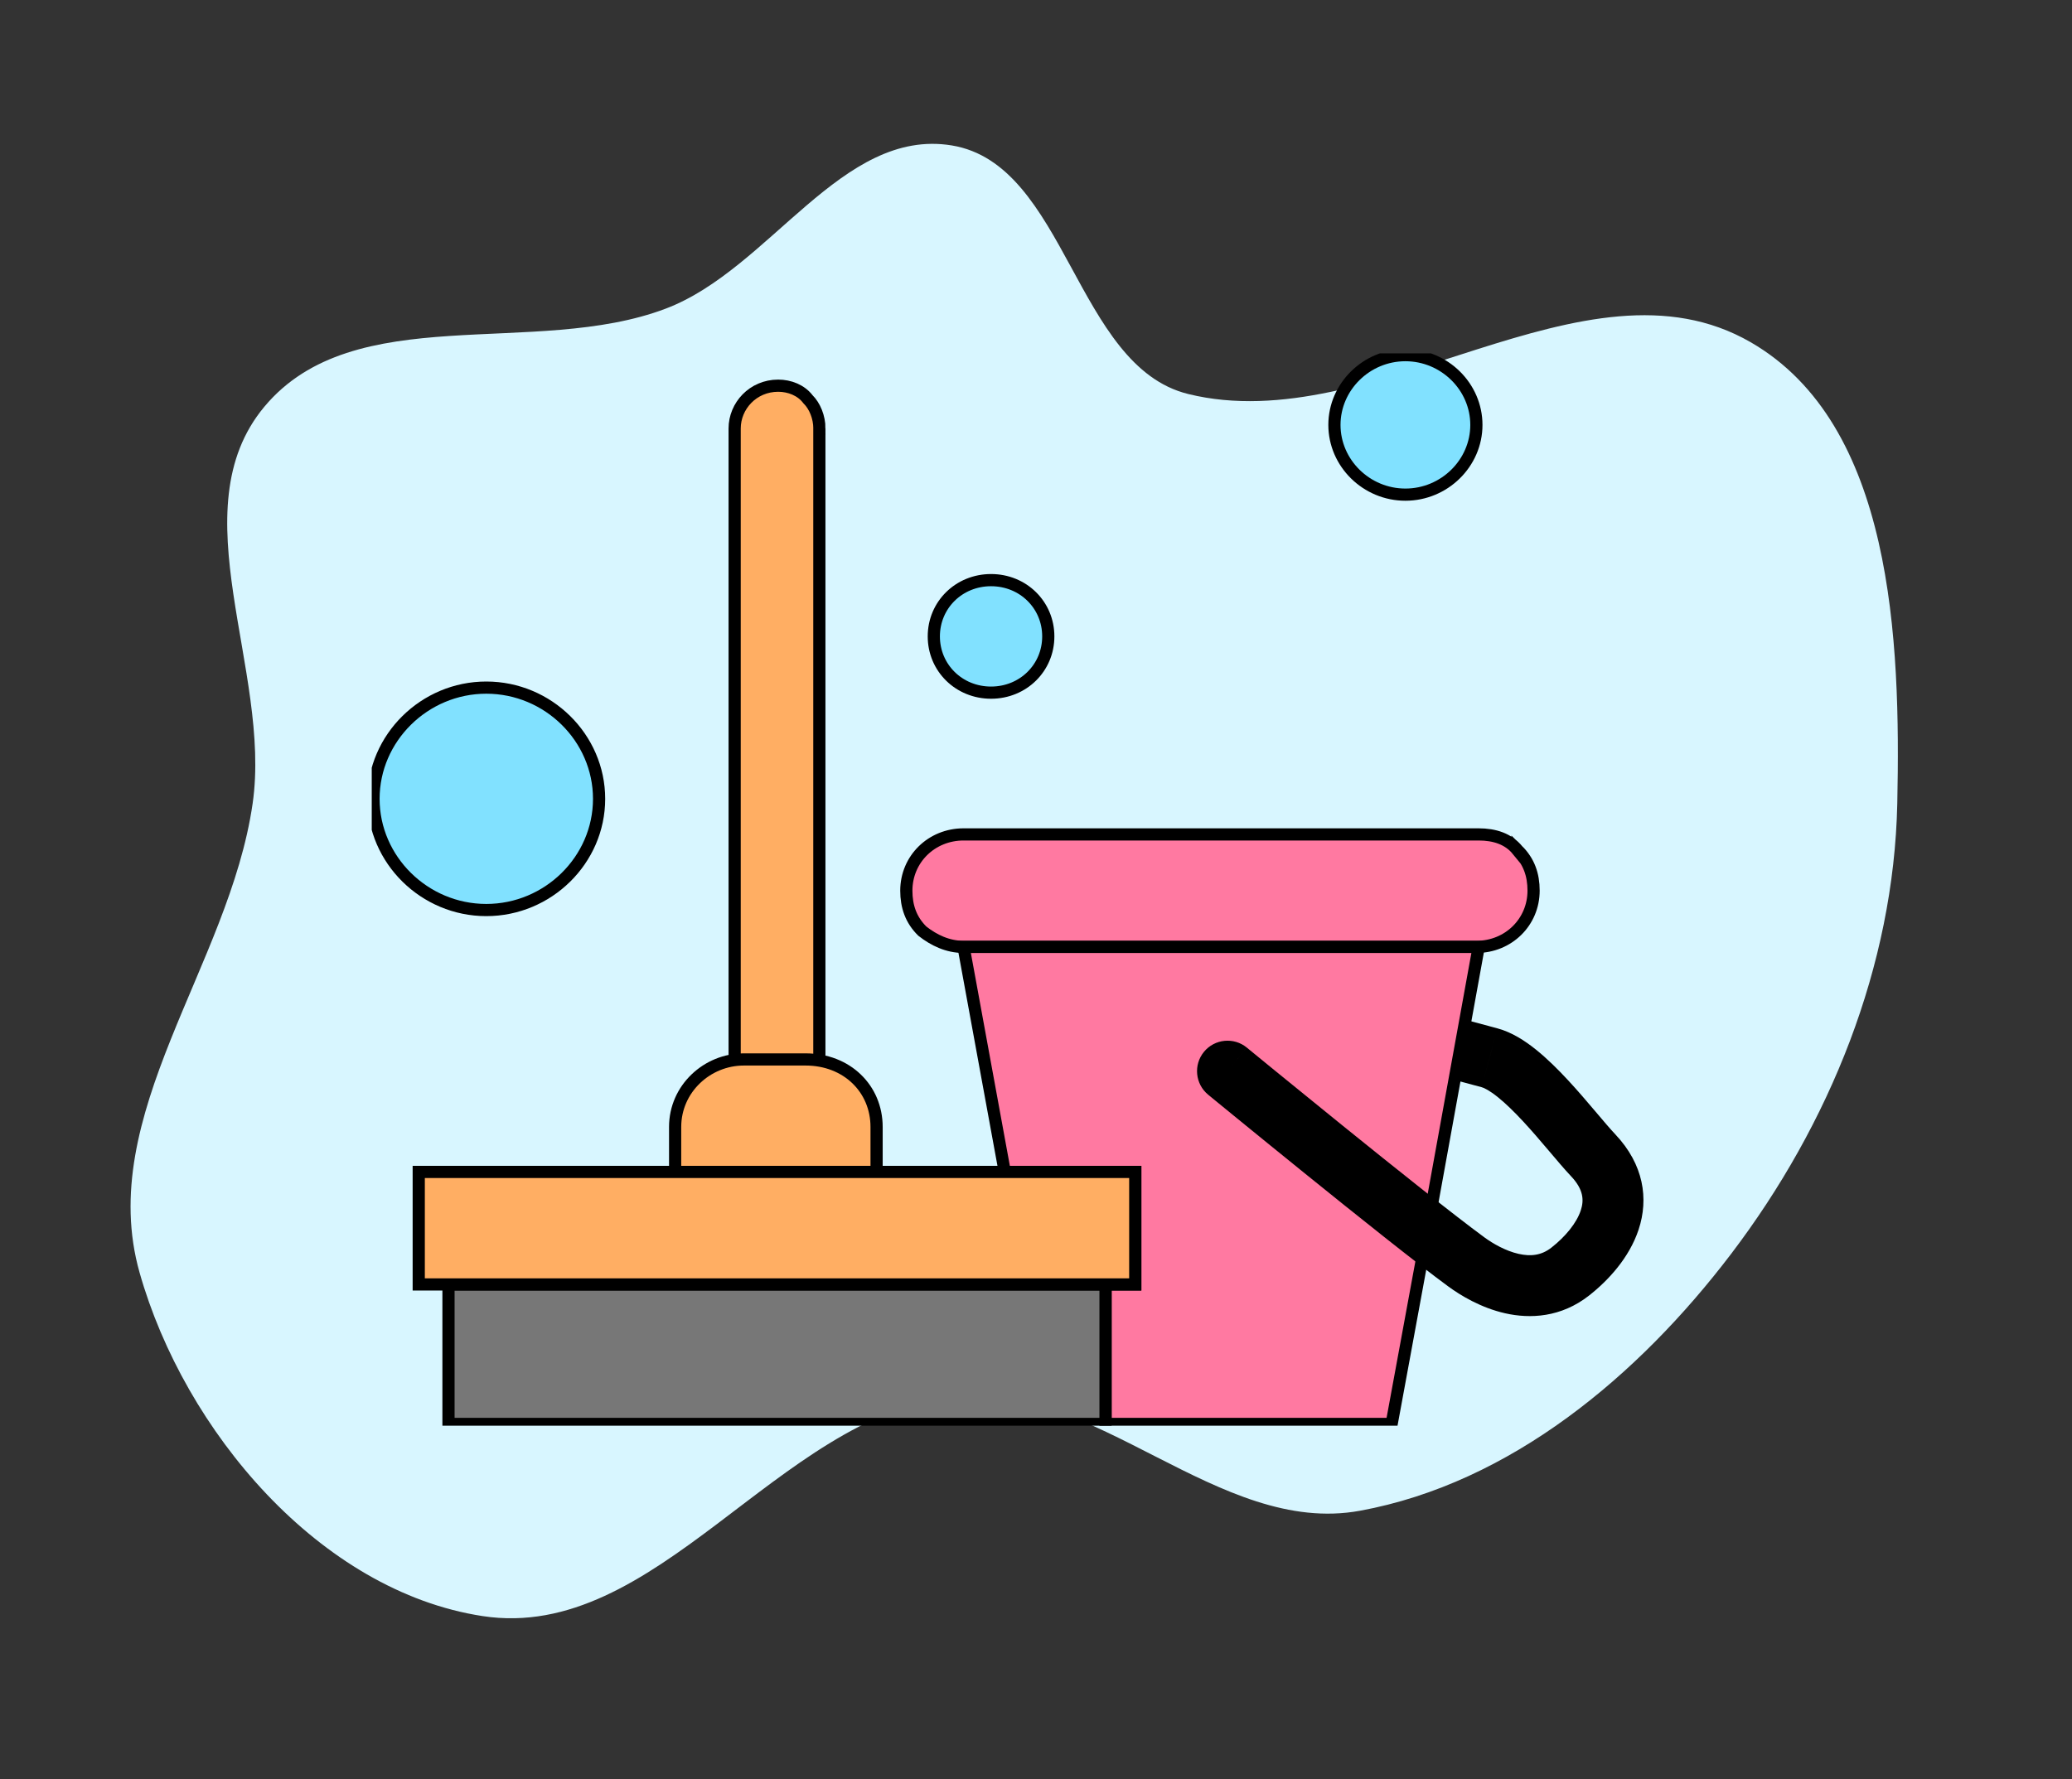 <svg width="170" height="146" viewBox="0 0 170 146" fill="none" xmlns="http://www.w3.org/2000/svg">
<rect x="0" y="0" width="170" height="146" fill="#333333" stroke="none"/>
<path fill-rule="evenodd" clip-rule="evenodd" d="M78.084 11.934C69.049 10.456 63.194 22.068 54.637 25.322C43.886 29.41 29.061 24.545 21.69 33.377C14.61 41.859 22.303 55.011 20.727 65.948C18.813 79.236 7.795 91.516 11.451 104.433C15.131 117.435 26.248 130.588 39.601 132.627C53.845 134.802 63.778 116.326 78.084 114.608C89.794 113.201 99.976 126.108 111.577 123.982C123.935 121.718 134.44 112.895 142.042 102.889C150.118 92.258 155.38 79.297 155.665 65.948C155.952 52.479 155.3 34.824 143.638 28.086C130.027 20.223 112.745 36.094 97.484 32.334C88.216 30.05 87.503 13.476 78.084 11.934Z" fill="#D8F6FF"/>
<g clip-path="url(#clip0_183_6361)">
<path d="M115.307 29.145C118.5 29.145 121.132 31.729 121.132 34.871C121.132 38.013 118.5 40.594 115.307 40.594C112.113 40.594 109.485 38.007 109.485 34.871C109.485 31.735 112.113 29.145 115.307 29.145Z" fill="#81E1FF"/>
<path d="M115.307 29.145C118.5 29.145 121.132 31.729 121.132 34.871C121.132 38.013 118.5 40.594 115.307 40.594C112.113 40.594 109.485 38.007 109.485 34.871C109.485 31.735 112.113 29.145 115.307 29.145Z" stroke="black" stroke-miterlimit="10"/>
<path d="M39.898 56.43C44.973 56.43 49.153 60.549 49.153 65.559C49.153 70.57 44.97 74.683 39.898 74.683C34.825 74.683 30.645 70.558 30.645 65.559C30.645 60.56 34.822 56.43 39.898 56.43Z" fill="#81E1FF"/>
<path d="M39.898 56.43C44.973 56.43 49.153 60.549 49.153 65.559C49.153 70.57 44.97 74.683 39.898 74.683C34.825 74.683 30.645 70.558 30.645 65.559C30.645 60.56 34.822 56.43 39.898 56.43Z" stroke="black" stroke-miterlimit="10"/>
<path d="M81.312 47.609C83.941 47.609 86.008 49.642 86.008 52.226C86.008 54.81 83.941 56.843 81.312 56.843C78.683 56.843 76.616 54.81 76.616 52.226C76.616 49.642 78.683 47.609 81.312 47.609Z" fill="#81E1FF" stroke="black" stroke-miterlimit="10"/>
<path d="M67.225 35.159V87.049H60.276V35.159C60.276 33.314 61.779 31.652 63.846 31.652C64.784 31.652 65.725 32.02 66.287 32.759C66.851 33.314 67.228 34.237 67.228 35.159H67.225Z" fill="#FFAE63" stroke="black" stroke-miterlimit="10"/>
<path d="M71.921 92.485V96.178H55.392V92.485C55.392 89.346 58.021 86.945 61.026 86.945H66.099C69.48 86.945 71.921 89.346 71.921 92.485Z" fill="#FFAE63" stroke="black" stroke-miterlimit="10"/>
<path d="M124.51 69.767C125.448 70.69 125.825 71.8 125.825 73.09C125.825 75.677 123.758 77.707 121.129 77.707H79.057C77.743 77.707 76.616 77.152 75.675 76.416C74.737 75.493 74.361 74.384 74.361 73.093C74.361 70.509 76.428 68.477 79.057 68.477H121.317C122.631 68.477 123.758 68.847 124.51 69.77V69.767Z" fill="#FF79A1" stroke="black" stroke-miterlimit="10"/>
<path d="M90.704 105.408H93.144V96.174H82.438L79.057 77.711H121.32L117 101.533L114.18 116.857H90.704V105.408Z" fill="#FF79A1" stroke="black" stroke-miterlimit="10"/>
<path d="M90.704 105.406V116.856H86.008H36.797V105.406H84.317H90.704Z" fill="#777777" stroke="black" stroke-miterlimit="10"/>
<path d="M93.144 96.176V105.409H90.704H84.317H36.797H34.356V96.176H55.58H71.92H82.438H93.144Z" fill="#FFAE63" stroke="black" stroke-miterlimit="10"/>
<path d="M102.3 85.974C101.233 85.098 99.657 85.253 98.781 86.32C97.905 87.386 98.059 88.962 99.126 89.838L102.3 85.974ZM120.31 103.561L118.83 105.577L118.831 105.577L120.31 103.561ZM128.83 104.355L130.373 106.322L130.373 106.322L128.83 104.355ZM130.713 94.809L132.53 93.092L132.53 93.091L130.713 94.809ZM122.86 84.394L120.446 83.746L119.151 88.576L121.565 89.223L122.86 84.394ZM100.713 87.906C99.126 89.838 99.126 89.838 99.126 89.838C99.126 89.838 99.127 89.839 99.127 89.839C99.127 89.839 99.128 89.84 99.129 89.841C99.131 89.842 99.133 89.844 99.137 89.847C99.144 89.853 99.155 89.862 99.169 89.873C99.196 89.896 99.238 89.93 99.292 89.974C99.4 90.063 99.559 90.193 99.763 90.361C100.172 90.695 100.761 91.177 101.483 91.767C102.927 92.946 104.906 94.558 107.044 96.286C111.299 99.726 116.247 103.68 118.83 105.577L120.31 103.561L121.789 101.546C119.318 99.732 114.468 95.858 110.188 92.398C108.058 90.676 106.085 89.07 104.645 87.894C103.925 87.306 103.339 86.826 102.932 86.493C102.729 86.326 102.57 86.197 102.463 86.109C102.409 86.064 102.368 86.031 102.341 86.008C102.327 85.997 102.317 85.989 102.31 85.983C102.306 85.98 102.304 85.978 102.302 85.977C102.301 85.976 102.301 85.975 102.3 85.975C102.3 85.975 102.3 85.975 102.3 85.975C102.3 85.974 102.3 85.974 100.713 87.906ZM120.31 103.561L118.831 105.577C119.824 106.306 121.493 107.322 123.482 107.774C125.542 108.243 128.078 108.121 130.373 106.322L128.83 104.355L127.288 102.387C126.474 103.026 125.593 103.127 124.592 102.899C123.52 102.655 122.484 102.056 121.789 101.546L120.31 103.561ZM128.83 104.355L130.373 106.322C131.95 105.086 133.678 103.221 134.443 100.905C135.279 98.374 134.863 95.561 132.53 93.092L130.713 94.809L128.896 96.526C129.95 97.641 129.962 98.527 129.695 99.336C129.357 100.361 128.449 101.477 127.288 102.387L128.83 104.355ZM130.713 94.809L132.53 93.091C132.112 92.65 131.575 92.012 130.885 91.199C130.221 90.415 129.45 89.509 128.64 88.637C127.835 87.769 126.946 86.883 126.032 86.147C125.152 85.439 124.064 84.717 122.86 84.394L122.213 86.809L121.565 89.223C121.773 89.279 122.215 89.494 122.897 90.042C123.543 90.562 124.246 91.251 124.975 92.037C125.699 92.819 126.405 93.645 127.071 94.432C127.713 95.189 128.361 95.96 128.896 96.526L130.713 94.809Z" fill="black"/>
</g>
<defs>
<clipPath id="clip0_183_6361">
<rect width="105" height="88" fill="white" transform="translate(30.5 29)"/>
</clipPath>
</defs>
</svg>
